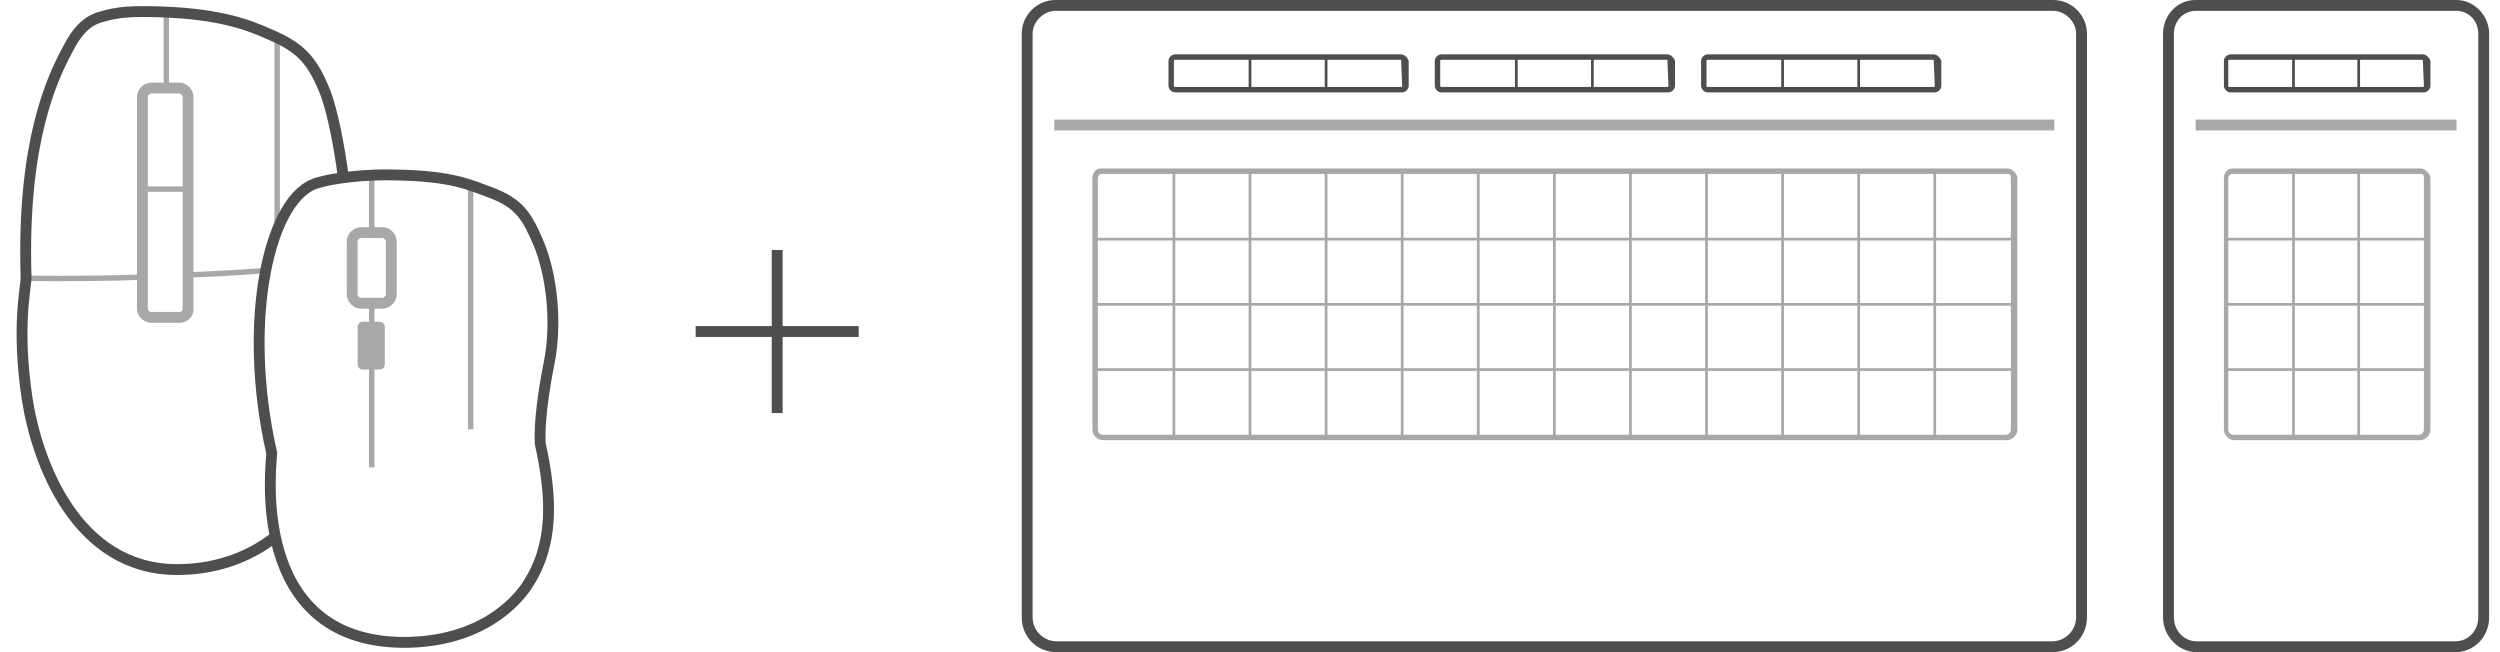 <?xml version="1.0" encoding="utf-8"?>
<!-- Generator: Adobe Illustrator 26.3.1, SVG Export Plug-In . SVG Version: 6.00 Build 0)  -->
<svg version="1.1" xmlns="http://www.w3.org/2000/svg" xmlns:xlink="http://www.w3.org/1999/xlink" x="0px" y="0px"
	 viewBox="0 0 230 60" style="enable-background:new 0 0 230 60;" xml:space="preserve">
<style type="text/css">
	.st0{fill:none;}
	.st1{fill:none;stroke:#A8A8A8;stroke-width:0.5;stroke-miterlimit:10;}
	.st2{display:none;fill:none;stroke:#A8A8A8;stroke-width:0.5;stroke-miterlimit:10;}
	.st3{fill:none;stroke:#4E4E4E;stroke-miterlimit:10;}
	.st4{fill:none;stroke:#A8A8A8;stroke-miterlimit:10;}
	.st5{display:none;fill:#A8A8A8;}
	.st6{fill:#A8A8A8;}
	.st7{fill:#4E4E4E;}
	.st8{fill:none;stroke:#A8A8A8;stroke-width:0.25;stroke-miterlimit:2;}
	.st9{fill:none;stroke:#4E4E4E;stroke-width:0.25;stroke-miterlimit:2;}
</style>
<g id="CM">
	<g id="Ebene_3">
		<rect x="1" class="st0" width="52" height="60"/>
	</g>
	<g id="CMP">
		<g>
			<path class="st1" d="M17.2,25.3c2.3-0.1,4.7-0.2,7-0.4"/>
			<path class="st1" d="M2.4,25.6c0,0,4.7,0.1,10.6-0.1"/>
			<path class="st2" d="M2.7,25.5c1.5,12,6.7,13.8,7.2,24.8"/>
			<path class="st2" d="M30.8,31.3c-1.1,4-5.1,9.8-3.9,16.4"/>
			<line class="st1" x1="15.3" y1="1" x2="15.3" y2="8.1"/>
			<line class="st1" x1="25.5" y1="3.3" x2="25.5" y2="20.7"/>
			<path class="st3" d="M31.6,16.4c-0.4-3.1-1-6-1.6-7.7c-1.2-3.1-2.3-4.3-5.1-5.5c-2-0.9-4.6-1.9-9.9-2.1c-3-0.1-4.1,0-5.5,0.4
				C8.1,1.8,7.1,2.8,6.2,4.6C4.8,7.2,2,13.1,2.4,25.5c0,1-0.9,4.5,0.1,11.2C3.4,42.5,7,52.4,16.3,52.4c4.1,0,7.1-1.5,9-3"/>
			<path class="st4" d="M16.5,29.2h-2.6c-0.4,0-0.8-0.4-0.8-0.8V8.9c0-0.4,0.4-0.8,0.8-0.8h2.6c0.4,0,0.8,0.4,0.8,0.8v19.6
				C17.3,28.9,16.9,29.2,16.5,29.2z"/>
			<line class="st1" x1="13" y1="17.4" x2="17.3" y2="17.4"/>
			<path class="st5" d="M15.8,26.6h-1.2c-0.1,0-0.3-0.1-0.3-0.3l0,0c0-0.1,0.1-0.3,0.3-0.3h1.2c0.1,0,0.3,0.1,0.3,0.3l0,0
				C16.1,26.5,15.9,26.6,15.8,26.6z"/>
		</g>
	</g>
	<g id="CMW">
		<g>
			<line class="st1" x1="43.3" y1="17.2" x2="43.3" y2="39.5"/>
			<g>
				<line class="st1" x1="34.2" y1="16.1" x2="34.2" y2="21.4"/>
				<line class="st1" x1="34.2" y1="27.8" x2="34.2" y2="43"/>
				<path class="st4" d="M35.2,27.9h-2c-0.4,0-0.8-0.4-0.8-0.8v-4.9c0-0.4,0.4-0.8,0.8-0.8h2c0.4,0,0.8,0.4,0.8,0.8v4.9
					C36,27.5,35.6,27.9,35.2,27.9z"/>
				<path class="st6" d="M34.9,34h-1.5c-0.3,0-0.5-0.2-0.5-0.5v-3.4c0-0.3,0.2-0.5,0.5-0.5h1.5c0.3,0,0.5,0.2,0.5,0.5v3.4
					C35.4,33.8,35.2,34,34.9,34z"/>
			</g>
			<path class="st3" d="M50.5,33.5c0.8-3.9,0.2-8.3-0.9-11c-1.1-2.6-1.8-3.8-4.5-4.8c-1.9-0.7-3.5-1.5-8.6-1.6
				c-2.9-0.1-5.9,0.3-7.2,0.7c-4.5,1.1-7.1,12.6-4.3,24.9c0,0.8-2.3,17.3,12.1,17.4c7.2,0,10.4-3.8,11.3-5.1
				c2.6-3.8,2.4-8.2,1.3-13.2C49.6,38.9,50,36,50.5,33.5z"/>
		</g>
	</g>
</g>
<g id="_x2B_">
	<g>
		<rect x="64" y="30" transform="matrix(-1.836970e-16 1 -1 -1.836970e-16 102 -41)" class="st7" width="15" height="1"/>
		<rect x="64" y="30" class="st7" width="15" height="1"/>
	</g>
</g>
<g id="KB">
	<g id="Ebene_4">
		<rect x="94" class="st0" width="136" height="58.3"/>
	</g>
	<g id="NP_3">
		<g>
			<path class="st7" d="M226,1c1.1,0,2,0.9,2,2.1v53.7c0,1.2-0.9,2.2-2.1,2.2h-23.8c-1.2,0-2.1-1-2.1-2.2V3.1c0-1.2,0.9-2.1,2-2.1
				H226 M226,0h-24c-1.7,0-3,1.4-3,3.1v53.7c0,1.7,1.4,3.2,3.1,3.2h23.8c1.7,0,3.1-1.4,3.1-3.2V3.1C229,1.4,227.6,0,226,0L226,0z"/>
		</g>
		<rect x="202" y="11" class="st6" width="24" height="1"/>
		<g>
			<path class="st7" d="M222.9,5.5C223,5.5,223,5.5,222.9,5.5l0.1,2.4c0,0,0,0.1-0.1,0.1h-2.4h-1.6h-13.8c0,0-0.1,0-0.1-0.1V5.6
				c0-0.1,0-0.1,0.1-0.1h13.8h1.5H222.9 M222.9,5h-2.4H219h-13.8c-0.3,0-0.6,0.3-0.6,0.6v2.3c0,0.3,0.3,0.6,0.6,0.6H219h1.6h2.4
				c0.3,0,0.6-0.3,0.6-0.6V5.6C223.5,5.3,223.2,5,222.9,5L222.9,5z"/>
		</g>
		<g>
			<path class="st6" d="M222.7,16c0.2,0,0.3,0.1,0.3,0.3v15.2V32v7.5c0,0.3-0.2,0.5-0.5,0.5h-2h-0.7h-14.3c-0.3,0-0.5-0.2-0.5-0.5
				V37v-0.4V16.4c0-0.2,0.2-0.4,0.3-0.4h14.3h0.9H222.7 M222.7,15.5h-2.1h-0.9h-14.3c-0.5,0-0.8,0.4-0.8,0.9v20.3V37v2.5
				c0,0.5,0.4,1,1,1h14.3h0.7h2c0.5,0,1-0.4,1-1V32v-0.5V16.3C223.5,15.9,223.1,15.5,222.7,15.5L222.7,15.5z"/>
		</g>
		<line class="st8" x1="204.8" y1="22" x2="223.2" y2="22"/>
		<line class="st8" x1="204.8" y1="28" x2="223.2" y2="28"/>
		<line class="st8" x1="204.8" y1="34" x2="223.2" y2="34"/>
		<line class="st8" x1="211" y1="15.8" x2="211" y2="40.3"/>
		<line class="st8" x1="217" y1="15.8" x2="217" y2="40.3"/>
		<line class="st9" x1="211" y1="5.3" x2="211" y2="8.1"/>
		<line class="st9" x1="217" y1="5.3" x2="217" y2="8.1"/>
	</g>
	<g id="KB_3">
		<g>
			<path class="st7" d="M188.9,1c1.1,0,2.1,1,2.1,2.1v53.7c0,1.2-1,2.2-2.2,2.2H97.2C96,59,95,58,95,56.8V3.1C95,2,96,1,97.1,1
				H188.9 M188.9,0H97.1C95.4,0,94,1.4,94,3.1v53.7c0,1.8,1.4,3.2,3.2,3.2h91.6c1.8,0,3.2-1.4,3.2-3.2V3.1C192,1.4,190.6,0,188.9,0
				L188.9,0z"/>
		</g>
		<g>
			<path class="st6" d="M184.7,16c0.2,0,0.3,0.1,0.3,0.3v15.2V32v7.5c0,0.3-0.2,0.5-0.5,0.5h-68h-0.7h-14.3c-0.3,0-0.5-0.2-0.5-0.5
				V37v-0.4V16.4c0-0.2,0.2-0.4,0.3-0.4h14.3h0.9H184.7 M184.7,15.5h-68.2h-0.9h-14.3c-0.5,0-0.8,0.4-0.8,0.9v20.3V37v2.5
				c0,0.5,0.4,1,1,1h14.3h0.7h68.1c0.5,0,1-0.4,1-1V32v-0.5V16.3C185.5,15.9,185.1,15.5,184.7,15.5L184.7,15.5z"/>
		</g>
		<line class="st8" x1="100.9" y1="22" x2="185.2" y2="22"/>
		<line class="st8" x1="100.9" y1="28" x2="185.2" y2="28"/>
		<line class="st8" x1="100.9" y1="34" x2="185.2" y2="34"/>
		<line class="st8" x1="108" y1="15.8" x2="108" y2="40.3"/>
		<line class="st8" x1="115" y1="15.8" x2="115" y2="40.3"/>
		<line class="st8" x1="122" y1="15.8" x2="122" y2="40.3"/>
		<line class="st8" x1="129" y1="15.8" x2="129" y2="40.3"/>
		<line class="st8" x1="136" y1="15.8" x2="136" y2="40.3"/>
		<line class="st8" x1="143" y1="15.8" x2="143" y2="40.3"/>
		<line class="st8" x1="150" y1="15.8" x2="150" y2="40.3"/>
		<line class="st8" x1="157" y1="15.8" x2="157" y2="40.3"/>
		<line class="st8" x1="164" y1="15.8" x2="164" y2="40.3"/>
		<line class="st8" x1="171" y1="15.8" x2="171" y2="40.3"/>
		<line class="st8" x1="178" y1="15.8" x2="178" y2="40.3"/>
		<rect x="97" y="11" class="st6" width="92" height="1"/>
		<g>
			<g>
				<path class="st7" d="M128.9,5.5C129,5.5,129,5.5,128.9,5.5l0.1,2.4c0,0.1,0,0.1-0.1,0.1H126h-1.9h-16C108,8,108,8,108,7.9V5.6
					c0-0.1,0.1-0.1,0.1-0.1h16.1h1.8H128.9 M128.9,5H126h-1.8h-16.1c-0.3,0-0.6,0.3-0.6,0.6v2.3c0,0.3,0.3,0.6,0.6,0.6h16.1h1.9h2.9
					c0.3,0,0.6-0.3,0.6-0.6V5.6C129.5,5.3,129.2,5,128.9,5L128.9,5z"/>
			</g>
			<line class="st9" x1="115" y1="5.3" x2="115" y2="8.2"/>
			<line class="st9" x1="122" y1="5.4" x2="122" y2="8.2"/>
		</g>
		<g>
			<g>
				<path class="st7" d="M153.4,5.5C153.5,5.5,153.5,5.5,153.4,5.5l0.1,2.4c0,0,0,0.1-0.1,0.1h-2.9h-1.9h-16c0,0-0.1,0-0.1-0.1V5.6
					c0-0.1,0.1-0.1,0.1-0.1h16.1h1.8H153.4 M153.4,5h-2.9h-1.8h-16.1c-0.3,0-0.6,0.3-0.6,0.6v2.3c0,0.3,0.3,0.6,0.6,0.6h16.1h1.9
					h2.9c0.3,0,0.6-0.3,0.6-0.6V5.6C154,5.3,153.7,5,153.4,5L153.4,5z"/>
			</g>
			<line class="st9" x1="139.5" y1="5.3" x2="139.5" y2="8.2"/>
			<line class="st9" x1="146.5" y1="5.4" x2="146.5" y2="8.2"/>
		</g>
		<g>
			<g>
				<path class="st7" d="M177.9,5.5C178,5.5,178,5.5,177.9,5.5l0.1,2.4c0,0.1,0,0.1-0.1,0.1H175h-1.9h-16C157,8,157,8,157,7.9V5.6
					c0-0.1,0.1-0.1,0.1-0.1h16.1h1.8H177.9 M177.9,5H175h-1.8h-16.1c-0.3,0-0.6,0.3-0.6,0.6v2.3c0,0.3,0.3,0.6,0.6,0.6h16.1h1.9h2.9
					c0.3,0,0.6-0.3,0.6-0.6V5.6C178.5,5.3,178.2,5,177.9,5L177.9,5z"/>
			</g>
			<line class="st9" x1="164" y1="5.3" x2="164" y2="8.2"/>
			<line class="st9" x1="171" y1="5.4" x2="171" y2="8.2"/>
		</g>
	</g>
</g>
</svg>
